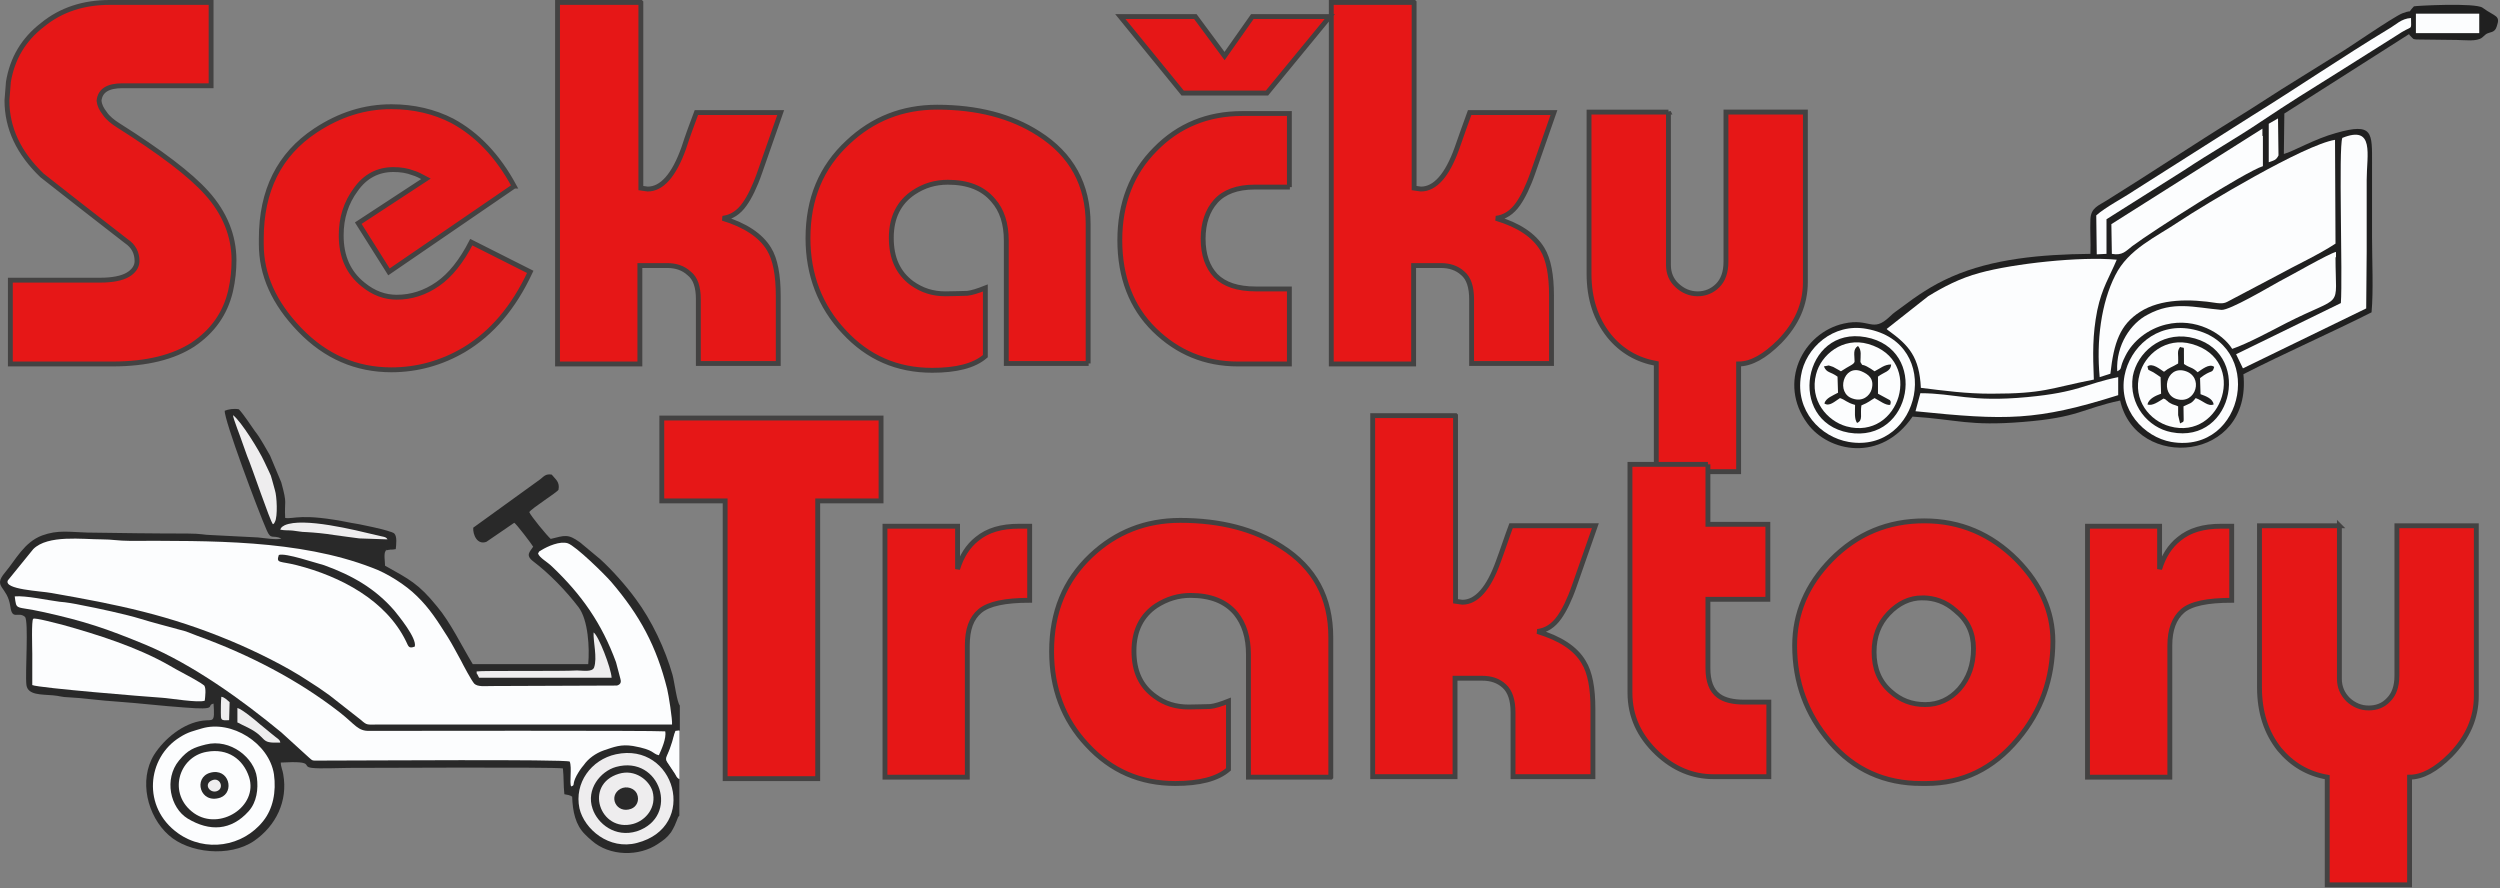 <?xml version="1.0" encoding="UTF-8" standalone="no"?>
<svg
   xmlns:dc="http://purl.org/dc/elements/1.1/"
   xmlns:cc="http://creativecommons.org/ns#"
   xmlns:rdf="http://www.w3.org/1999/02/22-rdf-syntax-ns#"
   xmlns:svg="http://www.w3.org/2000/svg"
   xmlns="http://www.w3.org/2000/svg"
   xmlns:sodipodi="http://sodipodi.sourceforge.net/DTD/sodipodi-0.dtd"
   xmlns:inkscape="http://www.inkscape.org/namespaces/inkscape"
   id="Layer_1"
   version="1"
   viewBox="0 0 219.6 78"
   inkscape:version="0.91 r13725"
   sodipodi:docname="logo-red.svg"
   width="219.6"
   height="78">
  <rect x="0" y="0" width="219.6" height="78" fill="#808080" stroke="none"/>
  <defs
     id="defs69" />
  <sodipodi:namedview
     pagecolor="#ffffff"
     bordercolor="#666666"
     borderopacity="1"
     objecttolerance="10"
     gridtolerance="10"
     guidetolerance="10"
     inkscape:pageopacity="0"
     inkscape:pageshadow="2"
     inkscape:window-width="1920"
     inkscape:window-height="1137"
     id="namedview67"
     showgrid="false"
     fit-margin-top="0"
     fit-margin-left="0"
     fit-margin-right="0"
     fit-margin-bottom="0"
     inkscape:zoom="0.70565302"
     inkscape:cx="-31.352856"
     inkscape:cy="92.299994"
     inkscape:window-x="-8"
     inkscape:window-y="-8"
     inkscape:window-maximized="1"
     inkscape:current-layer="Layer_1" />
  <style
     id="style3">
    .st0,.st1,.st2,.st3{fill-rule:evenodd;clip-rule:evenodd;fill:#292929}.st1,.st2,.st3{fill:#fcfdfe}.st2,.st3{fill:#eeedee}.st3{fill:#202020}.st4{fill:#fefefe}.st5{fill:none;stroke:#434242}.st6{fill:#e61717}
  </style>
  <g
     id="g8158"
     transform="scale(0.428,0.428)">
    <path
       style="clip-rule:evenodd;fill:#292929;fill-rule:evenodd"
       inkscape:connector-curvature="0"
       id="path7"
       class="st0"
       d="m 139.424,167.4 0,-7.5 c -0.5,-0.3 -0.5,-0.4 -0.8,-1 l -1.6,-2.4 c -0.6,-0.9 0,-1.2 0.8,-3.5 0.3,-0.7 0.5,-2.3 0.9,-2.9 l 0.8,-0.1 0,-5.2 c -0.6,-0.7 -1.1,-4.8 -1.5,-6.3 -1.5,-5.3 -4.3,-11.2 -7.5,-15.5 -2.1,-2.9 -5,-6.1 -7.3,-8.2 l -4.2,-3.5 c -2.5,-1.8 -3.1,-1.4 -6,-0.7 -0.7,-0.6 -4.1,-4.7 -4.4,-5.5 0.5,-0.8 5.8,-4.1 6,-4.6 0.3,-1.6 -0.6,-2.1 -1.4,-3.1 -1.3,-0.2 -1.6,0.4 -2.4,1 l -13.7,9.9 c -0.1,1.4 0.8,3.6 2.7,2.9 l 5.7,-3.9 c 0.3,0 3.7,4.5 3.9,4.9 -0.6,1 -1.7,1.7 0,3 3.3,2.5 6.7,6 9.3,9.4 2,2.6 2.3,8.4 2,11.7 l -23.7,0 c -2.3,-3.8 -4.6,-8.6 -7.3,-11.8 -3.8,-4.7 -5.7,-5.6 -10.7,-8.4 0,-0.8 -0.3,-2.5 0.1,-3 0.5,-0.6 -0.4,0 0.4,-0.2 0.3,-0.1 0.3,0 0.5,-0.1 0.6,0 0.6,0 1.2,-0.1 0.1,-1 0.3,-2.6 -0.3,-3.2 -0.5,-0.6 -7.9,-2.1 -8.9,-2.2 -10.3,-2.1 -11.7,-0.7 -13.5,-1 -0.2,-3.7 0.5,-2.6 -0.8,-7.3 l -2.3,-5.5 c -0.9,-1.5 -1.9,-3.5 -3.1,-5 -1,-1.4 -2.2,-3.3 -3.3,-4.5 -1,-0.2 -2.2,0 -2.9,0.3 -0.2,1.7 6.8,20.4 8.6,24.5 0.9,2.1 1.2,0.9 3,1.7 -0.6,0.4 -3.7,-0.1 -4.8,-0.2 l -9.8,-0.5 c -1.1,0 -1.8,-0.3 -4.7,-0.3 -6.8,0 -13.9,-0.1 -20.5,-0.2 -3.7,-0.1 -6,-0.6 -9.3,0.6 -3.7,1.4 -5.4,5 -7.6,7.6 -2.6,3.1 0.5,2.7 1.1,7 0.4,2.9 1.6,0.9 3,2.1 0.8,0.9 0,11.7 0.3,14 0.3,2.1 3.1,1.9 5.4,2.1 1.3,0.1 2,0.4 3.1,0.4 2.6,0.1 6.8,0.7 10.2,0.9 4.3,0.3 9.3,0.9 13.7,1.2 7.3,0.6 4.3,-0.4 6,-0.8 0.3,4.2 -0.1,3.2 -2.2,3.5 -4,0.5 -7.9,3.7 -10,7 -3.2,5.2 -1.4,12.6 3,16.5 4.1,3.7 12.5,4.6 17.5,1.2 4.5,-3.1 7,-8.2 6,-13.7 -0.1,-0.8 -0.5,-1.5 -0.5,-2.4 7.4,-0.4 4,0.8 6.4,1.1 1.7,0.2 5.6,0 7.5,0 3.6,0 42.3,-0.2 44,0.1 0.2,1.8 0.1,3.5 0.3,5.3 0.6,0.1 1.2,0.2 1.6,0.5 0.1,3.1 0.7,5.8 2.6,7.7 0.4,0.4 0.9,0.9 1.4,1.3 3.7,3.3 9.8,3.3 13.6,0.7 1.2,-0.8 1.8,-1.2 2.7,-2.4 1.3,-2.1 1.2,-3 1.7,-3.4 z" />
    <path
       style="clip-rule:evenodd;fill:#fcfdfe;fill-rule:evenodd"
       inkscape:connector-curvature="0"
       id="path9"
       class="st1"
       d="m 77.424,148.7 60.5,0 c 0.1,-1 -0.7,-6.1 -1,-7.3 -2.2,-8.8 -5.6,-15.1 -11.5,-22 -1.4,-1.6 -7.2,-7.3 -8.9,-7.9 -1.6,-0.5 -4.1,0.6 -5.4,1.4 -0.8,0.5 -0.3,0.1 -0.7,0.7 0.3,0.9 1.9,1.7 2.9,2.7 6.1,5.8 10.2,11.7 13.1,19.6 l 0.9,3.4 c 0.1,0.4 0.3,1.1 -0.7,1.4 l -25.8,0.1 c -1.3,0 -2.8,0.2 -3.5,-0.5 -0.6,-0.7 -2.2,-3.7 -2.7,-4.7 -0.9,-1.6 -1.7,-3.2 -2.7,-4.8 -2.1,-3.3 -3.7,-5.9 -6.4,-8.5 -2.2,-2.2 -6.1,-4.7 -9.2,-5.8 -15.1,-5.8 -33.2,-5.5 -49.8,-5.5 -2.2,0 -3.5,-0.3 -5.6,-0.3 -4,0 -11.1,-1 -14.1,2 l -5.2,6.4 c -1,1.9 6.8,2.2 8.9,2.6 13.7,2.4 24.1,4.5 37,9.9 5,2.1 11.1,5.1 15.5,8 1.6,1 3.1,2 4.6,3.1 l 6.5,5.1 c 1.2,1.1 1.3,0.9 3.3,0.9 z" />
    <path
       style="clip-rule:evenodd;fill:#fcfdfe;fill-rule:evenodd"
       inkscape:connector-curvature="0"
       id="path11"
       class="st1"
       d="m 116.924,156.3 c 0.5,1.2 -0.1,4.4 0.3,5.1 0.9,-0.3 0.1,-0.3 1.1,-2.2 0.5,-0.9 0.9,-1.5 1.5,-2.2 0.9,-1.3 2.4,-2.4 4.1,-3 2.1,-0.7 3.5,-1.3 6,-0.9 4.5,0.8 3.9,1.6 5.3,1.9 0.5,-1.1 1.6,-3.5 1.3,-4.9 -2.2,-0.2 -56.7,-0.1 -60.6,-0.1 -2.5,0.1 -3,-1.3 -6.2,-3.8 -8.6,-6.7 -18.7,-11.9 -29.2,-15.7 -1.3,-0.5 -2.4,-1 -3.8,-1.3 -2.5,-0.7 -5.3,-1.4 -7.9,-2.2 -2.9,-0.9 -8.9,-2.2 -12.1,-2.8 -1.4,-0.3 -3.1,-0.6 -4.5,-0.7 -2.4,-0.3 -6.9,-1.3 -9.2,-1.1 0.4,3 0,1.9 5.8,3.2 8.6,1.9 13,3.4 21,6.7 9.8,4.1 19.9,11.4 27.9,18 l 5.6,5.1 c 0.9,0.8 0.7,0.7 2.1,0.7 9.6,0 50.2,-0.3 51.5,0.2 z m -75.5,-6.8 c -1.6,0.5 -2.8,0.7 -4.5,1.8 -6.8,4.2 -7.8,14.4 -0.4,19.7 5.6,4 13.3,2.8 17.5,-2.5 2,-2.5 2.7,-6 2.2,-9.6 -1,-6.4 -8.7,-11.2 -14.8,-9.4 z" />
    <path
       style="clip-rule:evenodd;fill:#fcfdfe;fill-rule:evenodd"
       inkscape:connector-curvature="0"
       id="path13"
       class="st1"
       d="m 6.624,134.2 0,6.4 c 1.4,0.6 23.5,2.4 26.6,2.6 1.7,0.1 7.5,1.1 8.8,0.6 0.1,-0.9 0.3,-2.5 -0.1,-3.1 l -0.7,-0.5 c -1.9,-1.2 -4.6,-2.5 -6.6,-3.7 -6.5,-3.7 -14.7,-6.3 -21.9,-8.3 -0.9,-0.2 -5.6,-1.5 -5.9,-1.2 -0.4,0.2 -0.2,6.1 -0.2,7.2 z" />
    <path
       style="clip-rule:evenodd;fill:#eeedee;fill-rule:evenodd"
       inkscape:connector-curvature="0"
       id="path15"
       class="st2"
       d="m 126.424,154.8 c -5.1,1.1 -8.6,5.9 -7.5,11.1 1,4.3 6.1,8.6 11.8,7.1 12.8,-3.3 7.8,-20.8 -4.3,-18.2 z" />
    <path
       style="clip-rule:evenodd;fill:#292929;fill-rule:evenodd"
       inkscape:connector-curvature="0"
       id="path17"
       class="st0"
       d="m 42.224,152.8 c -2.4,0.6 -3.7,1.1 -5.5,3.3 -3.1,3.8 -1.8,9.7 1.8,11.9 4.5,2.7 8.9,2.5 12.5,-1.5 1.7,-1.9 2,-4.6 1.7,-6.9 -0.5,-4 -5.4,-8.1 -10.5,-6.8 z" />
    <path
       style="clip-rule:evenodd;fill:#fcfdfe;fill-rule:evenodd"
       inkscape:connector-curvature="0"
       id="path19"
       class="st1"
       d="m 42.424,154.3 c -5.8,1 -8.1,8.7 -2.6,12.6 5.3,3.7 13.2,-1.4 11.3,-7.4 -1.2,-3.7 -4.4,-6 -8.7,-5.2 z" />
    <path
       style="clip-rule:evenodd;fill:#292929;fill-rule:evenodd"
       inkscape:connector-curvature="0"
       id="path21"
       class="st0"
       d="m 126.424,157.4 c -3.2,0.9 -6.2,4.6 -4.8,8.6 1,3 4.6,6 9.1,4.6 8.9,-3 4.8,-15.7 -4.3,-13.2 z" />
    <path
       style="clip-rule:evenodd;fill:#eeedee;fill-rule:evenodd"
       inkscape:connector-curvature="0"
       id="path23"
       class="st2"
       d="m 127.024,158.8 c -7.3,2.2 -3.9,12.1 2.9,10.3 2.6,-0.7 4.9,-3.4 4,-6.7 -0.7,-2.3 -3.6,-4.6 -6.9,-3.6 z" />
    <path
       style="clip-rule:evenodd;fill:#292929;fill-rule:evenodd"
       inkscape:connector-curvature="0"
       id="path25"
       class="st0"
       d="m 57.224,113.9 c -0.6,1.8 0.2,1.2 3.7,2.1 9,2.3 18.3,7.2 22.4,15.6 0.5,1 0.5,1.6 1.8,1.1 0.5,-1.7 -3.4,-6.4 -4.2,-7.4 -3.9,-4.5 -8.6,-7.2 -14.4,-9.3 -1.6,-0.4 -8,-2.6 -9.3,-2.1 z" />
    <path
       style="clip-rule:evenodd;fill:#eeedee;fill-rule:evenodd"
       inkscape:connector-curvature="0"
       id="path27"
       class="st2"
       d="m 97.824,137.8 c 0,0.7 0,0.3 0.2,0.7 l 0.3,0.6 27.2,0 c -0.1,-2 -2.7,-8.7 -3.7,-9.3 -0.1,1.9 0.8,5.2 0.1,7.2 -0.4,1 -2.4,0.6 -3.5,0.6 -3.1,0.2 -19.4,0 -20.6,0.2 z m -41.8,-30.2 c 0.3,-0.3 0.1,0.1 0.4,-0.5 0.6,-1.1 0.4,-5.3 0,-6.5 -1.2,-4.2 -0.3,-1.8 -2.2,-5.9 -1,-2.2 -4.7,-8.2 -6.4,-9.5 0,0.7 1.6,4.6 1.9,5.6 0.3,0.9 0.7,1.9 1,2.8 1,2.3 4.7,13.4 5.3,14 z m 1.5,1.1 c 0.8,0.2 1.8,0.1 2.6,0.2 1,0.1 1.7,0.3 2.7,0.3 1.8,0.1 3.9,0.3 5.7,0.6 1.6,0.2 3.5,0.5 5.2,0.7 l 5.8,0.2 c -0.3,-0.6 -0.9,-0.5 -2.4,-0.9 -4.2,-1 -14.9,-3.7 -18.7,-2 -0.8,0.4 -0.8,0.7 -0.9,0.9 z" />
    <path
       style="clip-rule:evenodd;fill:#292929;fill-rule:evenodd"
       inkscape:connector-curvature="0"
       id="path29"
       class="st0"
       d="m 43.124,158.6 c -3.5,1 -2.1,6.5 2.1,5.1 3,-1.1 1.8,-6.2 -2.1,-5.1 z" />
    <path
       style="clip-rule:evenodd;fill:#eeedee;fill-rule:evenodd"
       inkscape:connector-curvature="0"
       id="path31"
       class="st2"
       d="m 48.624,148.2 c 0.7,0.4 1.6,0.8 2.2,1.1 4.4,2.2 2.2,3.3 6.7,3.1 -0.1,-0.7 -0.5,-0.7 -1.9,-1.9 -0.8,-0.7 -1.5,-1.2 -2.2,-1.8 -0.9,-0.8 -3.8,-3.2 -4.7,-3.4 l 0,2.9 z" />
    <path
       style="clip-rule:evenodd;fill:#292929;fill-rule:evenodd"
       inkscape:connector-curvature="0"
       id="path33"
       class="st0"
       d="m 127.324,161.9 c -2.6,1.5 -0.8,5.2 2.2,4.1 1.1,-0.4 1.8,-1.7 1.2,-3.1 -0.5,-1.1 -2.1,-1.7 -3.4,-1 z" />
    <path
       style="clip-rule:evenodd;fill:#fcfdfe;fill-rule:evenodd"
       inkscape:connector-curvature="0"
       id="path35"
       class="st1"
       d="m 139.424,159.9 0,-10 -0.8,0.1 c -0.3,0.6 -0.6,2.2 -0.9,2.9 -0.7,2.3 -1.4,2.6 -0.8,3.5 l 1.6,2.4 c 0.4,0.7 0.4,0.8 0.9,1.1 z" />
    <path
       style="clip-rule:evenodd;fill:#eeedee;fill-rule:evenodd"
       inkscape:connector-curvature="0"
       id="path37"
       class="st2"
       d="m 47.024,147.8 0.1,-3.7 c -0.5,-0.4 -1,-1 -1.7,-1.1 -0.1,1.1 -0.1,2.2 -0.1,3.3 0,1.5 0,1.6 1.7,1.5 z m -3.4,12.3 c -1.9,0.7 -0.7,2.7 0.8,2.3 1.7,-0.5 0.8,-2.9 -0.8,-2.3 z" />
    <path
       style="clip-rule:evenodd;fill:#202020;fill-rule:evenodd"
       inkscape:connector-curvature="0"
       id="path39"
       class="st3"
       d="m 494.424,7 -25.6,16.3 -0.1,8.3 c 1.9,-0.5 6.3,-3.1 10.7,-4.3 7.7,-2.2 7.4,-0.1 7.4,6.4 0,5 0,10.1 0,15.1 0,4.6 0.3,10.9 -0.1,15.3 -8.1,4.1 -17.7,8.3 -26.3,12.7 1.8,18 -22,20 -25.3,5.4 -7.9,1.7 -8.5,3.5 -20,4.4 -11,0.9 -13.4,-0.5 -22.6,-1.1 -6.5,9.5 -17.3,7.3 -21.6,1.4 -6.1,-8.3 -1,-18.6 7.5,-20.5 5.4,-1.2 5.8,2 9.4,-1.4 0.9,-0.9 1.5,-1.2 2.4,-1.9 3.2,-2.4 6.2,-4.5 10.3,-6.3 8.4,-3.7 18.4,-4.6 28.5,-4.7 0.1,-2.4 -0.1,-4.8 0,-7.1 0.1,-2.4 1.7,-2.8 3.4,-3.9 8.7,-5.4 18.3,-11.8 26.9,-17.1 3.1,-1.9 5.8,-3.7 8.8,-5.6 l 11.4,-7.1 c 2,-1.1 11.7,-7.9 13.6,-8.6 2.5,-0.9 0.6,0.4 2.3,-1.4 0.1,-0.1 12.7,-0.8 14.1,0.3 2.6,1.9 3.7,1.5 2.9,3.8 -0.4,1.4 -1.4,1.1 -2.2,1.6 l -0.8,0.7 c -1.1,0.9 -3.6,0.5 -5.2,0.5 l -8.3,-0.1 c -0.8,-0.1 -0.5,0 -1.4,-0.9 l -0.1,-0.2 z" />
    <path
       style="clip-rule:evenodd;fill:#fcfdfe;fill-rule:evenodd"
       inkscape:connector-curvature="0"
       id="path41"
       class="st1"
       d="m 429.724,77.9 c -9.2,1.8 -10.1,2.9 -21.1,2.9 -5.1,0 -9.5,-0.6 -14.4,-1.2 -0.3,-6.3 -2.4,-8.7 -6.7,-11.8 -0.1,-0.1 -0.3,-0.2 -0.3,-0.3 l 8.5,-6.7 c 3.1,-1.9 6.5,-3.7 10.6,-4.8 6.9,-1.9 20.6,-3.4 28.1,-2.7 -1.5,3.6 -3,5.7 -4,10.4 -1,5.1 -0.9,9 -0.7,14.2 z" />
    <path
       style="clip-rule:evenodd;fill:#fcfdfe;fill-rule:evenodd"
       inkscape:connector-curvature="0"
       id="path43"
       class="st1"
       d="m 479.324,50 c -3.5,2.3 -8.1,4.4 -11.9,6.5 l -9.1,4.8 c -1.4,0.7 -1.6,1.1 -3.3,0.9 -5.6,-0.9 -11.6,-0.9 -15.8,1.8 -4.1,2.6 -5.4,6.3 -6.1,12.7 l -2.2,0.7 c -0.7,-7.4 0.3,-15.2 3.2,-20.9 2.7,-5.4 8.3,-7.8 13.2,-11.1 5.1,-3.4 25.6,-15.7 31.9,-16.7 l 0.1,21.3 z m -96.2,17.5 c 16,2.9 11,25.7 -3.7,23.2 -5.8,-1 -11,-6.4 -9.8,-13.6 0.9,-5.7 6.6,-10.9 13.5,-9.6 z" />
    <path
       style="clip-rule:evenodd;fill:#fcfdfe;fill-rule:evenodd"
       inkscape:connector-curvature="0"
       id="path45"
       class="st1"
       d="m 449.524,67.5 c 15.5,2.7 11.4,25.8 -3.9,23.2 -5.6,-1 -10.9,-6.6 -9.6,-13.6 1.1,-5.8 6.5,-10.8 13.5,-9.6 z" />
    <path
       style="clip-rule:evenodd;fill:#202020;fill-rule:evenodd"
       inkscape:connector-curvature="0"
       id="path47"
       class="st3"
       d="m 382.924,69.2 c 13,2.4 9.5,21.8 -3.5,19.6 -12.8,-2.3 -9.4,-22 3.5,-19.6 z m 66.4,0 c 13.1,2.4 9.3,22.1 -3.7,19.5 -4.7,-0.9 -8.8,-5.6 -7.9,-11.5 0.9,-4.8 5.7,-9 11.6,-8 z" />
    <path
       style="clip-rule:evenodd;fill:#fcfdfe;fill-rule:evenodd"
       inkscape:connector-curvature="0"
       id="path49"
       class="st1"
       d="m 479.324,52.8 c 0,11.1 1.9,7.4 -10.1,13.5 -3.1,1.6 -7.9,4.2 -11.1,5.3 -2,-3.2 -7.5,-6.5 -13.6,-5 -3.7,0.9 -6.8,3.4 -8.3,6.4 -1.4,2.7 -0.5,2.6 -1.7,3.2 -0.3,-5.5 2.9,-9.9 6.2,-11.6 5.3,-2.9 9.5,-1.5 15.2,-1 1.7,0.1 9.8,-4.7 11.8,-5.8 2,-1 10.3,-5.8 11.7,-6.1 l 0,1.1 z" />
    <path
       style="clip-rule:evenodd;fill:#fcfdfe;fill-rule:evenodd"
       inkscape:connector-curvature="0"
       id="path51"
       class="st1"
       d="m 485.724,51.6 -0.1,11.7 -25.3,12.3 -1.4,-2.9 21.5,-10.5 c 0.4,-5.7 -0.5,-31.8 0.3,-33.9 6.7,-2.7 5,3.5 5,8.6 0,4.8 0,9.8 0,14.7 z m -35.9,19 c 11.7,3.2 6.3,19.9 -4.5,16.9 -4.1,-1.1 -7.7,-5.4 -6.2,-10.7 1,-4 5.4,-7.7 10.7,-6.2 z m -66.4,0 c 11.6,3.3 6.5,19.9 -4.5,16.9 -3.9,-1.1 -7.6,-5.3 -6.2,-10.7 1,-4 5.5,-7.7 10.7,-6.2 z m 81,-42.7 0,6.2 c -3.7,1.2 -22.5,13.2 -26.8,16.4 -1.3,1 -2,2 -4.2,1.6 l -0.1,-6.1 31,-19.6 0,1.5 z" />
    <path
       style="clip-rule:evenodd;fill:#fcfdfe;fill-rule:evenodd"
       inkscape:connector-curvature="0"
       id="path53"
       class="st1"
       d="m 432.324,45 0,7.1 -2,0.1 -0.1,-8 c 1.9,-1.7 5.6,-3.6 7.8,-5.1 l 24.1,-15.3 c 9.2,-5.7 18.9,-12.3 28,-17.8 1.6,-0.9 2.7,-2.2 4.7,-2.3 0,2.9 0.5,1.2 -3,3.6 l -11.9,7.5 c -5.3,3.3 -10.6,6.6 -15.8,10.1 -5.2,3.5 -10.7,6.6 -15.8,10 l -16,10.1 z m 2.4,36.1 c -16.8,5.3 -23,5.2 -41.6,3.3 l 1,-3.7 c 7.1,0 10.2,1.9 21.9,0.8 10.7,-1 11.8,-2.7 18.7,-4.1 l 0,3.7 z" />
    <path
       style="clip-rule:evenodd;fill:#202020;fill-rule:evenodd"
       inkscape:connector-curvature="0"
       id="path55"
       class="st3"
       d="m 448.224,74.7 c 1.3,0.9 1.7,0.6 2.8,1.7 0.8,-0.5 2.4,-1.9 3.4,-1.1 -0.4,1.5 -0.5,0.4 -2.9,2.3 l 0.1,3.3 c 1.1,0.4 2.5,0.9 2.7,2.1 -1.2,0.5 -2.2,-0.8 -3.7,-1.3 -0.9,1.2 -1.1,1 -2.5,1.7 0,3.8 0.3,2.9 -0.7,3.5 l -0.4,-1.7 c 0,-0.5 0,-1.3 0,-1.8 -0.6,-0.3 -1,-0.3 -1.5,-0.6 -0.4,-0.2 -0.5,-0.3 -0.7,-0.5 -0.9,-0.6 0.2,-0.1 -0.8,-0.5 -1,0.6 -2.3,1.6 -3.3,1.2 0.3,-1.2 1.7,-1.8 2.8,-2.2 l -0.1,-3.4 c -0.7,-0.5 -0.9,-0.6 -1.5,-1 -1.3,-0.7 -0.9,-0.2 -1.2,-1.2 1,-0.8 2.6,0.6 3.4,1.1 1.1,-0.9 1.6,-0.9 2.9,-1.7 0.1,-2.1 -0.3,-2.4 0.4,-3.4 1.1,0.5 0.7,-0.9 0.8,3.5 z m -66.4,-0.4 c 0.6,1 0.1,0.3 1.3,0.9 0.9,0.5 0.7,0.4 1.6,1 1.2,-0.6 2,-1.4 3.4,-1.4 -0.1,1.5 -1.4,1.5 -2.7,2.5 l 0,3.5 2.4,1.3 c 0,0 0.4,0.2 0.1,1 -1,0.1 -2.2,-0.9 -3.2,-1.4 -0.9,0.5 -1.2,0.9 -2.7,1.5 -0.3,1.8 0.4,3.1 -0.9,3.6 -0.6,-0.9 -0.4,-2.3 -0.4,-3.7 -1.8,-0.5 -1.9,-1 -3.1,-1.4 -1.1,0.7 -2.2,1.8 -3.2,1.1 0.3,-1.1 1.7,-1.6 2.8,-2.2 l -0.1,-3.3 c -1.5,-1.1 -2.2,-0.7 -2.8,-2.1 l 1,-0.2 c 0.1,0 0.8,0.3 0.9,0.3 0.6,0.3 1.2,0.7 1.6,0.9 1.8,-1.2 2.7,-1.4 2.8,-2 0,-1.4 -0.4,-2.5 0.7,-3.2 0.8,0.9 0.5,2 0.5,3.3 z" />
    <path
       style="clip-rule:evenodd;fill:#fcfdfe;fill-rule:evenodd"
       inkscape:connector-curvature="0"
       id="path57"
       class="st1"
       d="m 508.824,6.8 -13,0 0,-4 13,0 z m -126.8,69.4 c 1.4,0.6 2.7,1.5 2.1,3.7 -0.4,1.4 -1.9,2.6 -3.9,1.9 -3.5,-1.1 -1.9,-7.1 1.8,-5.6 z m 66.3,-0.1 c 4.1,1.1 2.4,7 -1.6,5.8 -3.4,-1 -2.2,-6.8 1.6,-5.8 z m 19.3,-44.2 c -0.5,1 -0.9,1 -2,1.4 l 0,-7.9 1.9,-1.1 0.1,7.6 z" />
    <path
       style="fill:#fefefe"
       inkscape:connector-curvature="0"
       id="path59"
       class="st4"
       d="m 43.324,0.5 0,17.1 -18.2,0 c -3,0 -4.6,1 -4.8,3.1 0.1,0.9 0.5,1.7 1.2,2.6 0.6,0.9 1.6,1.7 2.7,2.4 8.7,5.5 14.8,10.1 18.2,13.9 3.7,4.1 5.6,8.8 5.6,13.8 0,2 -0.2,4.1 -0.7,6.3 -1.1,4.7 -3.7,8.3 -7.7,11 -4,2.6 -9.5,4 -16.5,4 l -21,0 0,-17.2 18.4,0 c 2.6,0 4.5,-0.4 5.7,-1.1 1.2,-0.7 1.9,-1.7 1.9,-2.8 0,-1.7 -0.7,-3.1 -2.2,-4.1 -5.8,-4.5 -11.6,-9 -17.3,-13.5 -4.8,-4.6 -7.2,-9.7 -7.2,-15.4 l 0.3,-3.8 C 2.524,12 4.824,8.1 8.724,5.1 12.524,2 17.124,0.5 22.524,0.5 l 20.8,0 z m 62.2,37.7 -25.7,17.6 -6.3,-10 13.9,-9.1 c -1.1,-0.6 -1.9,-1 -2.6,-1.2 -1.3,-0.5 -2.6,-0.7 -4.1,-0.7 -3.2,0 -5.8,1.4 -7.7,4.1 -2,2.7 -3,5.8 -3,9.4 0,4.4 1.5,7.7 4.5,10.1 2.2,1.8 4.5,2.6 6.9,2.6 3,0 5.8,-0.9 8.4,-2.7 2.6,-1.8 4.9,-4.7 6.9,-8.6 l 12.1,6.1 c -3.4,7.3 -7.9,12.6 -13.6,16 -4.6,2.7 -9.6,4.1 -14.9,4.1 -7.2,0 -13.5,-2.7 -18.8,-8.2 -5.3,-5.5 -7.9,-11.3 -7.9,-17.6 l 0,-1.1 c 0,-9.9 3.7,-17.3 11.1,-22.2 5,-3.3 10.1,-4.9 15.6,-4.9 4.6,0 8.8,1 12.5,2.9 5,2.7 9.3,7.1 12.7,13.4 z m 26,-37.7 0,38.1 1.4,0.2 c 2.9,0 5.4,-2.8 7.4,-8.4 0.8,-2.5 1.7,-4.9 2.6,-7.3 l 17.3,0 -4.3,12.3 c -1,2.9 -2.1,5.1 -3.1,6.5 -1.2,1.7 -2.7,2.7 -4.5,2.9 4.6,1.4 7.8,3.5 9.5,6.3 1.3,2.1 1.9,5.4 1.9,9.6 l 0,13.9 -16.4,0 0,-13.2 c 0,-2.5 -0.6,-4.3 -1.9,-5.3 -1.2,-1.1 -2.7,-1.6 -4.5,-1.6 l -5.6,0 0,20.2 -16.9,0 0,-74.2 17.1,0 z m 91.9,74.1 -16.9,0 0,-25.2 c 0,-3.5 -0.9,-6.3 -2.7,-8.3 -2.1,-2.5 -5.2,-3.7 -9.3,-3.7 -2.6,0 -4.9,0.7 -7,2.1 -3,2 -4.6,5.1 -4.6,9.3 0,4.2 1.4,7.2 4.2,9.3 2.1,1.5 4.3,2.2 6.9,2.2 2,0 3.5,-0.1 4.5,-0.1 0.9,-0.1 2.2,-0.5 3.7,-1.1 l 0,14 c -2.3,2 -6,2.9 -10.9,2.9 -7.2,0 -13.2,-2.6 -18.1,-7.9 -4.9,-5.2 -7.4,-11.7 -7.4,-19.2 0,-8.1 2.7,-14.6 8.2,-19.7 5.1,-4.8 11.2,-7.2 18.3,-7.2 8.2,0 15.2,1.8 20.8,5.4 6.8,4.3 10.2,10.5 10.2,18.6 l 0,28.6 z m 41.3,-36.2 -7.3,0 c -3.5,0 -6.2,1 -7.9,2.9 -1.7,1.9 -2.6,4.5 -2.6,7.7 0,3.3 0.9,5.8 2.6,7.6 1.8,1.8 4.5,2.7 8.2,2.7 l 6.9,0 0,15.4 -10.6,0 c -6.7,0 -12.4,-2.4 -17.1,-7 -4.7,-4.6 -7.1,-10.8 -7.1,-18.4 0,-7.5 2.4,-13.8 7.3,-18.7 4.8,-4.9 10.8,-7.3 17.8,-7.3 l 9.7,0 0,15.1 z m -4.7,-19.3 -17.3,0 -12.8,-15.7 15.4,0 6,8.1 5.7,-8.1 15.9,0 -12.9,15.7 z m 30.2,-18.6 0,38.1 1.4,0.2 c 2.9,0 5.4,-2.8 7.4,-8.4 0.9,-2.5 1.7,-4.9 2.6,-7.3 l 17.3,0 -4.3,12.3 c -1,2.9 -2.1,5.1 -3.1,6.5 -1.2,1.7 -2.7,2.7 -4.5,2.9 4.7,1.4 7.8,3.5 9.5,6.3 1.3,2.1 1.9,5.4 1.9,9.6 l 0,13.9 -16.4,0 0,-13.2 c 0,-2.5 -0.6,-4.3 -1.8,-5.3 -1.2,-1.1 -2.7,-1.6 -4.5,-1.6 l -5.6,0 0,20.2 -16.9,0 0,-74.2 17,0 z m 52.2,22.5 0,31.4 c 0,1.7 0.6,3.1 1.8,4.2 1.2,1.1 2.6,1.7 4.2,1.7 1.6,0 3,-0.6 4.1,-1.7 1.1,-1.1 1.7,-2.7 1.7,-4.9 l 0,-30.7 16.3,0 0,34.9 c 0,4.6 -1.8,8.6 -5.3,12.2 -3,3 -5.8,4.6 -8.4,4.6 l 0,22.1 -16.9,0 0,-22.2 c -3.9,-0.7 -7.2,-2.6 -9.7,-5.7 -2.7,-3.4 -4.1,-7.6 -4.1,-12.7 l 0,-33.2 16.3,0 z" />
    <path
       style="fill:#e61717;fill-opacity:1;stroke:#434242"
       inkscape:connector-curvature="0"
       id="path61"
       class="st5"
       d="m 43.324,0.5 0,17.1 -18.2,0 c -3,0 -4.6,1 -4.8,3.1 0.1,0.9 0.5,1.7 1.2,2.6 0.6,0.9 1.6,1.7 2.7,2.4 8.7,5.5 14.8,10.1 18.2,13.9 3.7,4.1 5.6,8.8 5.6,13.8 0,2 -0.2,4.1 -0.7,6.3 -1.1,4.7 -3.7,8.3 -7.7,11 -4,2.6 -9.5,4 -16.5,4 l -21,0 0,-17.2 18.4,0 c 2.6,0 4.5,-0.4 5.7,-1.1 1.2,-0.7 1.9,-1.7 1.9,-2.8 0,-1.7 -0.7,-3.1 -2.2,-4.1 -5.8,-4.5 -11.6,-9 -17.3,-13.5 -4.8,-4.6 -7.2,-9.7 -7.2,-15.4 l 0.3,-3.8 C 2.524,12 4.824,8.1 8.724,5.1 12.524,2 17.124,0.5 22.524,0.5 l 20.8,0 z m 62.2,37.7 -25.7,17.6 -6.3,-10 13.9,-9.1 c -1.1,-0.6 -1.9,-1 -2.6,-1.2 -1.3,-0.5 -2.6,-0.7 -4.1,-0.7 -3.2,0 -5.8,1.4 -7.7,4.1 -2,2.7 -3,5.8 -3,9.4 0,4.4 1.5,7.7 4.5,10.1 2.2,1.8 4.5,2.6 6.9,2.6 3,0 5.8,-0.9 8.4,-2.7 2.6,-1.8 4.9,-4.7 6.9,-8.6 l 12.1,6.1 c -3.4,7.3 -7.9,12.6 -13.6,16 -4.6,2.7 -9.6,4.1 -14.9,4.1 -7.2,0 -13.5,-2.7 -18.8,-8.2 -5.3,-5.5 -7.9,-11.3 -7.9,-17.6 l 0,-1.1 c 0,-9.9 3.7,-17.3 11.1,-22.2 5,-3.3 10.1,-4.9 15.6,-4.9 4.6,0 8.8,1 12.5,2.9 5,2.7 9.3,7.1 12.7,13.4 z m 26,-37.7 0,38.1 1.4,0.2 c 2.9,0 5.4,-2.8 7.4,-8.4 0.8,-2.5 1.7,-4.9 2.6,-7.3 l 17.3,0 -4.3,12.3 c -1,2.9 -2.1,5.1 -3.1,6.5 -1.2,1.7 -2.7,2.7 -4.5,2.9 4.6,1.4 7.8,3.5 9.5,6.3 1.3,2.1 1.9,5.4 1.9,9.6 l 0,13.9 -16.4,0 0,-13.2 c 0,-2.5 -0.6,-4.3 -1.9,-5.3 -1.2,-1.1 -2.7,-1.6 -4.5,-1.6 l -5.6,0 0,20.2 -16.9,0 0,-74.2 17.1,0 z m 91.9,74.1 -16.9,0 0,-25.2 c 0,-3.5 -0.9,-6.3 -2.7,-8.3 -2.1,-2.5 -5.2,-3.7 -9.3,-3.7 -2.6,0 -4.9,0.7 -7,2.1 -3,2 -4.6,5.1 -4.6,9.3 0,4.2 1.4,7.2 4.2,9.3 2.1,1.5 4.3,2.2 6.9,2.2 2,0 3.5,-0.1 4.5,-0.1 0.9,-0.1 2.2,-0.5 3.7,-1.1 l 0,14 c -2.3,2 -6,2.9 -10.9,2.9 -7.2,0 -13.2,-2.6 -18.1,-7.9 -4.9,-5.2 -7.4,-11.7 -7.4,-19.2 0,-8.1 2.7,-14.6 8.2,-19.7 5.1,-4.8 11.2,-7.2 18.3,-7.2 8.2,0 15.2,1.8 20.8,5.4 6.8,4.3 10.2,10.5 10.2,18.6 l 0,28.6 z m 41.3,-36.2 -7.3,0 c -3.5,0 -6.2,1 -7.9,2.9 -1.7,1.9 -2.6,4.5 -2.6,7.7 0,3.3 0.9,5.8 2.6,7.6 1.8,1.8 4.5,2.7 8.2,2.7 l 6.9,0 0,15.4 -10.6,0 c -6.7,0 -12.4,-2.4 -17.1,-7 -4.7,-4.6 -7.1,-10.8 -7.1,-18.4 0,-7.5 2.4,-13.8 7.3,-18.7 4.8,-4.9 10.8,-7.3 17.8,-7.3 l 9.7,0 0,15.1 z m -4.7,-19.3 -17.3,0 -12.8,-15.7 15.4,0 6,8.1 5.7,-8.1 15.9,0 -12.9,15.7 z m 30.2,-18.6 0,38.1 1.4,0.2 c 2.9,0 5.4,-2.8 7.4,-8.4 0.9,-2.5 1.7,-4.9 2.6,-7.3 l 17.3,0 -4.3,12.3 c -1,2.9 -2.1,5.1 -3.1,6.5 -1.2,1.7 -2.7,2.7 -4.5,2.9 4.7,1.4 7.8,3.5 9.5,6.3 1.3,2.1 1.9,5.4 1.9,9.6 l 0,13.9 -16.4,0 0,-13.2 c 0,-2.5 -0.6,-4.3 -1.8,-5.3 -1.2,-1.1 -2.7,-1.6 -4.5,-1.6 l -5.6,0 0,20.2 -16.9,0 0,-74.2 17,0 z m 52.2,22.5 0,31.4 c 0,1.7 0.6,3.1 1.8,4.2 1.2,1.1 2.6,1.7 4.2,1.7 1.6,0 3,-0.6 4.1,-1.7 1.1,-1.1 1.7,-2.7 1.7,-4.9 l 0,-30.7 16.3,0 0,34.9 c 0,4.6 -1.8,8.6 -5.3,12.2 -3,3 -5.8,4.6 -8.4,4.6 l 0,22.1 -16.9,0 0,-22.2 c -3.9,-0.7 -7.2,-2.6 -9.7,-5.7 -2.7,-3.4 -4.1,-7.6 -4.1,-12.7 l 0,-33.2 16.3,0 z" />
    <path
       style="fill:#e61717"
       inkscape:connector-curvature="0"
       id="path63"
       class="st6"
       d="m 135.824,85.8 45,0 0,17 -13,0 0,57 -19,0 0,-57 -13,0 z m 60.7,22.2 0,8.8 c 0.8,-2.6 2.1,-4.7 4,-6.2 2.2,-1.8 5,-2.6 8.6,-2.6 l 2.2,0 0,15.2 c -5,0 -8.4,0.7 -10.2,2.2 -1.8,1.5 -2.6,3.8 -2.6,7.1 l 0,27 -16.9,0 0,-51.5 14.9,0 z m 76.6,51.5 -16.9,0 0,-25.2 c 0,-3.5 -0.9,-6.3 -2.6,-8.4 -2.1,-2.5 -5.2,-3.7 -9.3,-3.7 -2.5,0 -4.8,0.7 -7,2.1 -3,2 -4.6,5.1 -4.6,9.3 0,4.2 1.4,7.2 4.3,9.3 2,1.5 4.3,2.2 6.9,2.2 2,0 3.5,-0.1 4.5,-0.1 0.9,-0.1 2.2,-0.5 3.7,-1.1 l 0,14 c -2.3,2 -6,2.9 -10.9,2.9 -7.2,0 -13.2,-2.6 -18.1,-7.9 -4.9,-5.2 -7.3,-11.7 -7.3,-19.2 0,-8.1 2.7,-14.6 8.1,-19.7 5.1,-4.8 11.2,-7.2 18.3,-7.2 8.2,0 15.2,1.8 20.8,5.4 6.8,4.3 10.1,10.5 10.1,18.6 l 0,28.7 z m 25.6,-74.2 0,38.1 1.4,0.2 c 2.9,0 5.4,-2.8 7.4,-8.4 0.9,-2.4 1.7,-4.9 2.6,-7.3 l 17.3,0 -4.3,12.3 c -1,2.9 -2.1,5.1 -3.1,6.5 -1.2,1.7 -2.7,2.7 -4.5,2.9 4.6,1.4 7.8,3.4 9.5,6.3 1.3,2.1 1.9,5.3 1.9,9.6 l 0,13.9 -16.4,0 0,-13.2 c 0,-2.5 -0.6,-4.3 -1.8,-5.4 -1.2,-1.1 -2.7,-1.6 -4.5,-1.6 l -5.6,0 0,20.2 -16.9,0 0,-74.1 17,0 z m 51.8,10 0,12.3 12.3,0 0,15.4 -12.3,0 0,14.1 c 0,2.7 0.7,4.6 2.2,5.7 1.2,0.9 3,1.3 5.3,1.3 l 5,0 0,15.3 -11.4,0 c -4.2,0 -8.1,-1.6 -11.5,-4.8 -3.7,-3.5 -5.6,-7.6 -5.6,-12.4 l 0,-46.9 16,0 z m 43.8,65.5 c -7.5,0 -13.8,-2.8 -18.7,-8.5 -4.9,-5.7 -7.3,-12.3 -7.3,-19.8 0,-6.6 2.5,-12.5 7.5,-17.6 5.3,-5.4 11.7,-8 19.1,-8 7.4,0 13.7,2.7 19,8 4.9,5 7.4,10.6 7.4,16.7 0,7.7 -2.4,14.4 -7.2,20.1 -5.1,6.1 -11.3,9.1 -18.8,9.1 l -1,0 z m 0.2,-38.1 c -2.6,0 -4.9,1.1 -6.9,3.2 -2,2.1 -3,4.7 -3,7.9 0,3.4 1.1,6.1 3.4,8.1 2,1.8 4.3,2.7 7.1,2.7 2.8,0 5.1,-1.1 7,-3.2 1.9,-2.2 2.9,-4.9 2.9,-8.3 0,-3.2 -1.2,-5.8 -3.7,-7.8 -2,-1.8 -4.3,-2.6 -6.8,-2.6 z m 48.7,-14.7 0,8.8 c 0.8,-2.6 2.1,-4.7 4,-6.2 2.2,-1.8 5,-2.6 8.6,-2.6 l 2.2,0 0,15.2 c -5,0 -8.4,0.7 -10.1,2.2 -1.7,1.5 -2.6,3.8 -2.6,7.1 l 0,27 -16.9,0 0,-51.5 14.8,0 z m 36.9,-0.1 0,31.4 c 0,1.7 0.6,3.1 1.8,4.3 1.2,1.1 2.6,1.7 4.2,1.7 1.6,0 3,-0.5 4.1,-1.7 1.1,-1.1 1.7,-2.7 1.7,-4.9 l 0,-30.8 16.3,0 0,34.9 c 0,4.6 -1.8,8.6 -5.3,12.2 -3,3 -5.8,4.5 -8.4,4.5 l 0,22.1 -16.9,0 0,-22.1 c -4,-0.7 -7.2,-2.6 -9.8,-5.7 -2.7,-3.4 -4.1,-7.6 -4.1,-12.7 l 0,-33.2 16.4,0 z" />
    <path
       style="fill:none;stroke:#434242"
       inkscape:connector-curvature="0"
       id="path65"
       class="st5"
       d="m 135.824,85.8 45,0 0,17 -13,0 0,57 -19,0 0,-57 -13,0 z m 60.7,22.2 0,8.8 c 0.8,-2.6 2.1,-4.7 4,-6.2 2.2,-1.8 5,-2.6 8.6,-2.6 l 2.2,0 0,15.2 c -5,0 -8.4,0.7 -10.2,2.2 -1.8,1.5 -2.6,3.8 -2.6,7.1 l 0,27 -16.9,0 0,-51.5 14.9,0 z m 76.6,51.5 -16.9,0 0,-25.2 c 0,-3.5 -0.9,-6.3 -2.6,-8.4 -2.1,-2.5 -5.2,-3.7 -9.3,-3.7 -2.5,0 -4.8,0.7 -7,2.1 -3,2 -4.6,5.1 -4.6,9.3 0,4.2 1.4,7.2 4.3,9.3 2,1.5 4.3,2.2 6.9,2.2 2,0 3.5,-0.1 4.5,-0.1 0.9,-0.1 2.2,-0.5 3.7,-1.1 l 0,14 c -2.3,2 -6,2.9 -10.9,2.9 -7.2,0 -13.2,-2.6 -18.1,-7.9 -4.9,-5.2 -7.3,-11.7 -7.3,-19.2 0,-8.1 2.7,-14.6 8.1,-19.7 5.1,-4.8 11.2,-7.2 18.3,-7.2 8.2,0 15.2,1.8 20.8,5.4 6.8,4.3 10.1,10.5 10.1,18.6 l 0,28.7 z m 25.6,-74.2 0,38.1 1.4,0.2 c 2.9,0 5.4,-2.8 7.4,-8.4 0.9,-2.4 1.7,-4.9 2.6,-7.3 l 17.3,0 -4.3,12.3 c -1,2.9 -2.1,5.1 -3.1,6.5 -1.2,1.7 -2.7,2.7 -4.5,2.9 4.6,1.4 7.8,3.4 9.5,6.3 1.3,2.1 1.9,5.3 1.9,9.6 l 0,13.9 -16.4,0 0,-13.2 c 0,-2.5 -0.6,-4.3 -1.8,-5.4 -1.2,-1.1 -2.7,-1.6 -4.5,-1.6 l -5.6,0 0,20.2 -16.9,0 0,-74.1 17,0 z m 51.8,10 0,12.3 12.3,0 0,15.4 -12.3,0 0,14.1 c 0,2.7 0.7,4.6 2.2,5.7 1.2,0.9 3,1.3 5.3,1.3 l 5,0 0,15.3 -11.4,0 c -4.2,0 -8.1,-1.6 -11.5,-4.8 -3.7,-3.5 -5.6,-7.6 -5.6,-12.4 l 0,-46.9 16,0 z m 43.8,65.5 c -7.5,0 -13.8,-2.8 -18.7,-8.5 -4.9,-5.7 -7.3,-12.3 -7.3,-19.8 0,-6.6 2.5,-12.5 7.5,-17.6 5.3,-5.4 11.7,-8 19.1,-8 7.4,0 13.7,2.7 19,8 4.9,5 7.4,10.6 7.4,16.7 0,7.7 -2.4,14.4 -7.2,20.1 -5.1,6.1 -11.3,9.1 -18.8,9.1 l -1,0 z m 0.2,-38.1 c -2.6,0 -4.9,1.1 -6.9,3.2 -2,2.1 -3,4.7 -3,7.9 0,3.4 1.1,6.1 3.4,8.1 2,1.8 4.3,2.7 7.1,2.7 2.8,0 5.1,-1.1 7,-3.2 1.9,-2.2 2.9,-4.9 2.9,-8.3 0,-3.2 -1.2,-5.8 -3.7,-7.8 -2,-1.8 -4.3,-2.6 -6.8,-2.6 z m 48.7,-14.7 0,8.8 c 0.8,-2.6 2.1,-4.7 4,-6.2 2.2,-1.8 5,-2.6 8.6,-2.6 l 2.2,0 0,15.2 c -5,0 -8.4,0.7 -10.1,2.2 -1.7,1.5 -2.6,3.8 -2.6,7.1 l 0,27 -16.9,0 0,-51.5 14.8,0 z m 36.9,-0.1 0,31.4 c 0,1.7 0.6,3.1 1.8,4.3 1.2,1.1 2.6,1.7 4.2,1.7 1.6,0 3,-0.5 4.1,-1.7 1.1,-1.1 1.7,-2.7 1.7,-4.9 l 0,-30.8 16.3,0 0,34.9 c 0,4.6 -1.8,8.6 -5.3,12.2 -3,3 -5.8,4.5 -8.4,4.5 l 0,22.1 -16.9,0 0,-22.1 c -4,-0.7 -7.2,-2.6 -9.8,-5.7 -2.7,-3.4 -4.1,-7.6 -4.1,-12.7 l 0,-33.2 16.4,0 z" />
  </g>
</svg>
